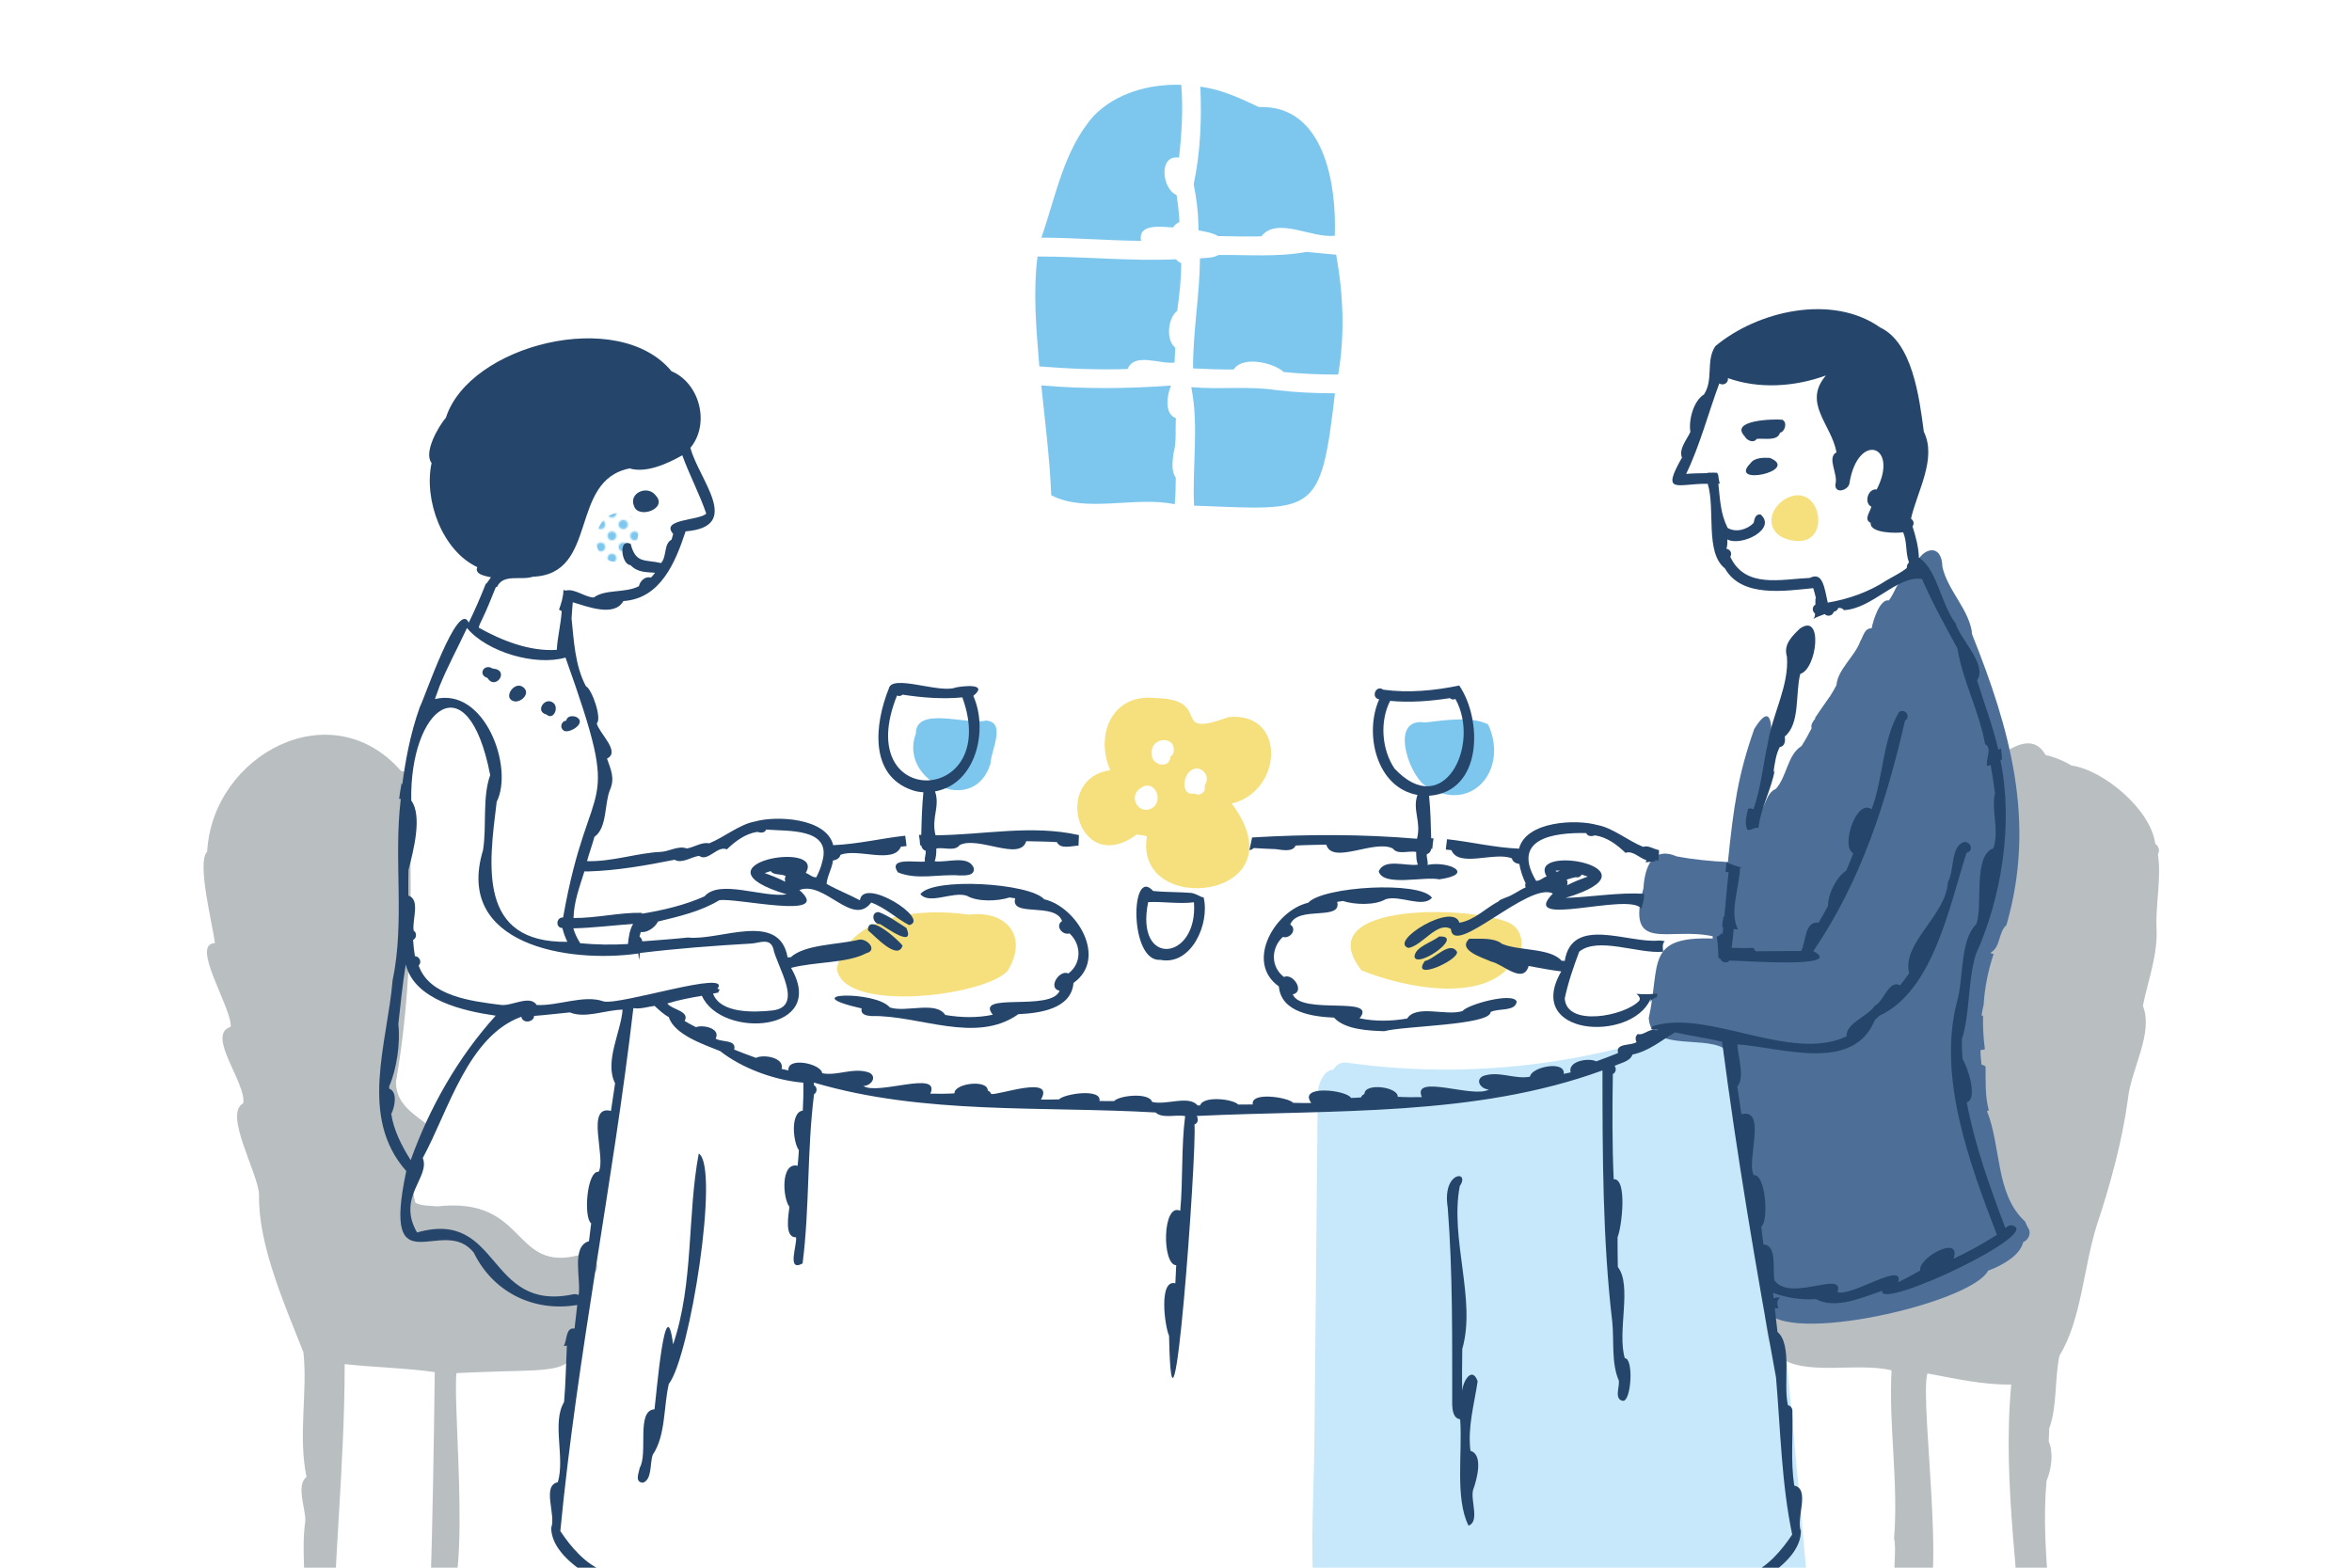 <?xml version="1.0" encoding="utf-8"?>
<!-- Generator: Adobe Illustrator 26.4.1, SVG Export Plug-In . SVG Version: 6.00 Build 0)  -->
<svg version="1.1" id="レイヤー_1" xmlns="http://www.w3.org/2000/svg" xmlns:xlink="http://www.w3.org/1999/xlink" x="0px"
	 y="0px" viewBox="0 0 600 400" style="enable-background:new 0 0 600 400;" xml:space="preserve">
<style type="text/css">
	.st0{fill:none;}
	.st1{fill:#7DC7EF;}
	.st2{fill:#F7BEAC;}
	.st3{clip-path:url(#SVGID_00000007395092098802507510000002549675305834277821_);}
	.st4{fill:#C7E8FA;}
	.st5{fill:#F5E07D;}
	.st6{fill:#B9BEC1;}
	.st7{fill:url(#SVGID_00000073688317865057190250000005057965504973639329_);}
	.st8{fill:#4C6E97;}
	.st9{fill:#26456A;}
</style>
<pattern  x="-295.28" y="-220.94" width="28.8" height="28.8" patternUnits="userSpaceOnUse" id="_x31_0_dpi_40_x25__3" viewBox="2.88 -31.68 28.8 28.8" style="overflow:visible;">
	<g>
		<rect x="2.88" y="-31.68" class="st0" width="28.8" height="28.8"/>
		<g>
			<path class="st1" d="M31.68,0c1.59,0,2.88-1.29,2.88-2.88c0-1.59-1.29-2.88-2.88-2.88c-1.59,0-2.88,1.29-2.88,2.88
				C28.8-1.29,30.09,0,31.68,0z"/>
			<path class="st1" d="M17.28,0c1.59,0,2.88-1.29,2.88-2.88c0-1.59-1.29-2.88-2.88-2.88c-1.59,0-2.88,1.29-2.88,2.88
				C14.4-1.29,15.69,0,17.28,0z"/>
			<path class="st1" d="M31.68-14.4c1.59,0,2.88-1.29,2.88-2.88s-1.29-2.88-2.88-2.88c-1.59,0-2.88,1.29-2.88,2.88
				S30.09-14.4,31.68-14.4z"/>
			<path class="st1" d="M17.28-14.4c1.59,0,2.88-1.29,2.88-2.88s-1.29-2.88-2.88-2.88c-1.59,0-2.88,1.29-2.88,2.88
				S15.69-14.4,17.28-14.4z"/>
			<path class="st1" d="M10.08-7.2c1.59,0,2.88-1.29,2.88-2.88c0-1.59-1.29-2.88-2.88-2.88c-1.59,0-2.88,1.29-2.88,2.88
				C7.2-8.49,8.49-7.2,10.08-7.2z"/>
			<path class="st1" d="M24.48-7.2c1.59,0,2.88-1.29,2.88-2.88c0-1.59-1.29-2.88-2.88-2.88c-1.59,0-2.88,1.29-2.88,2.88
				C21.6-8.49,22.89-7.2,24.48-7.2z"/>
			<path class="st1" d="M10.08-21.6c1.59,0,2.88-1.29,2.88-2.88c0-1.59-1.29-2.88-2.88-2.88c-1.59,0-2.88,1.29-2.88,2.88
				C7.2-22.89,8.49-21.6,10.08-21.6z"/>
			<path class="st1" d="M24.48-21.6c1.59,0,2.88-1.29,2.88-2.88c0-1.59-1.29-2.88-2.88-2.88c-1.59,0-2.88,1.29-2.88,2.88
				C21.6-22.89,22.89-21.6,24.48-21.6z"/>
		</g>
		<g>
			<path class="st1" d="M2.88,0c1.59,0,2.88-1.29,2.88-2.88c0-1.59-1.29-2.88-2.88-2.88C1.29-5.76,0-4.47,0-2.88
				C0-1.29,1.29,0,2.88,0z"/>
			<path class="st1" d="M2.88-14.4c1.59,0,2.88-1.29,2.88-2.88s-1.29-2.88-2.88-2.88C1.29-20.16,0-18.87,0-17.28
				S1.29-14.4,2.88-14.4z"/>
		</g>
		<g>
			<path class="st1" d="M31.68-28.8c1.59,0,2.88-1.29,2.88-2.88c0-1.59-1.29-2.88-2.88-2.88c-1.59,0-2.88,1.29-2.88,2.88
				C28.8-30.09,30.09-28.8,31.68-28.8z"/>
			<path class="st1" d="M17.28-28.8c1.59,0,2.88-1.29,2.88-2.88c0-1.59-1.29-2.88-2.88-2.88c-1.59,0-2.88,1.29-2.88,2.88
				C14.4-30.09,15.69-28.8,17.28-28.8z"/>
		</g>
		<g>
			<path class="st1" d="M2.88-28.8c1.59,0,2.88-1.29,2.88-2.88c0-1.59-1.29-2.88-2.88-2.88C1.29-34.56,0-33.27,0-31.68
				C0-30.09,1.29-28.8,2.88-28.8z"/>
		</g>
	</g>
</pattern>
<path class="st2" d="M380.48,247.13c0.05,0.01,0.11,0.03,0.16,0.04C380.59,247.16,380.53,247.14,380.48,247.13z"/>
<path class="st2" d="M359.96,210.99C359.96,210.99,359.96,210.99,359.96,210.99C359.96,210.99,359.96,210.99,359.96,210.99z"/>
<path class="st2" d="M359.9,210.85c0.01,0.01,0.01,0.03,0.02,0.04C359.91,210.88,359.9,210.86,359.9,210.85z"/>
<path class="st2" d="M359.88,210.81C359.89,210.84,359.89,210.82,359.88,210.81C359.89,210.82,359.89,210.84,359.88,210.81z"/>
<path class="st2" d="M359.37,210.76c0-0.01,0.02,0.02,0.03,0.02C359.4,210.78,359.38,210.77,359.37,210.76z"/>
<path class="st2" d="M359.35,210.73c0.01,0.01,0.02,0.02,0.02,0.03C359.36,210.75,359.36,210.74,359.35,210.73z"/>
<path class="st2" d="M359.28,210.67C359.32,210.71,359.3,210.69,359.28,210.67C359.2,210.58,359.31,210.7,359.28,210.67z"/>
<path class="st2" d="M359.19,210.58c0.01,0.01,0.03,0.03,0.05,0.04C359.23,210.61,359.21,210.6,359.19,210.58z"/>
<g>
	<defs>
		<rect id="SVGID_1_" width="600" height="400"/>
	</defs>
	<clipPath id="SVGID_00000057855637796966986390000013419483368979719070_">
		<use xlink:href="#SVGID_1_"  style="overflow:visible;"/>
	</clipPath>
	<g style="clip-path:url(#SVGID_00000057855637796966986390000013419483368979719070_);">
		<g>
			<path class="st4" d="M461.82,412.06c-4.69-50.71-9.38-101.41-14.07-152.12c-0.18-1.92-2.29-3.82-4.31-2.92
				c-31.22,13.89-65.96,18.91-99.82,14.12c-1.64-0.23-2.85,0.63-3.46,1.79c-0.94,0.09-1.86,0.56-2.51,1.54
				c-1.23,1.86-1.64,3.76-1.48,5.59c-0.01,0.12-0.02,0.24-0.02,0.36c-0.28,29.17-0.57,58.34-0.85,87.5
				c-0.13,13.29-1.08,26.87-0.04,40.13c0.82,10.5,4.57,21.12,14.49,26.22c10.58,5.44,23.33,3.23,34.46,0.71
				c5.87,1.25,12.13,0.34,17.83-1.59c9.39-3.19,17.26-9.09,25.84-13.86c8.73-4.86,19.53-9.28,29.16-4.36
				C459.2,416.27,462.06,414.58,461.82,412.06z"/>
			<path class="st1" d="M299.35,115.72c0.83-2.87,0.44-6.03,0.63-9.02c-3.07-1.11-2.26-5.98-1.25-8.34
				c-11.01,0.84-22.09,0.92-33.1-0.02c0.98,9.34,2.16,18.67,2.55,28.02c8.81,4.64,21.41,0.16,31.48,2.3
				c0.27-2.26,0.23-4.55,0.28-6.81C298.7,120.17,299.15,117.68,299.35,115.72z"/>
			<path class="st1" d="M300.38,66.55c-0.14-0.12-0.26-0.25-0.37-0.39c-11.79,0.52-23.56-0.73-35.34-0.71
				c-1.17,9.28-0.29,18.74,0.47,28.04c7.49,0.6,15.01,0.91,22.52,0.67c1.72-4.35,8.34-1.14,11.97-1.65
				c0.08-1.26,0.15-2.52,0.19-3.79c-2.46-1.91-1.93-7.6,0.49-9.39c0.55-4.04,1.04-8.12,1.02-12.2
				C300.99,67,300.67,66.8,300.38,66.55z"/>
			<path class="st1" d="M278.99,29.59c-7.61,8.61-9.64,20.5-13.34,31.05c8.49,0,16.95,0.75,25.44,0.81
				c-0.91-4.54,5.39-3.55,8.18-3.42c0.38-0.62,0.93-1.13,1.61-1.38c-0.12-2.31-0.36-4.62-0.75-6.91c-3.67-1.43-4.73-10.37,0.64-9.51
				c0.69-6.17,1.09-12.4,0.57-18.59C293.03,21.39,284.61,23.78,278.99,29.59z"/>
			<path class="st1" d="M325.68,99.55c-7.18-1.11-14.49-0.11-21.73-0.77c-0.01,0.06-0.02,0.12-0.02,0.18
				c1.93,9.77,0.19,20.1,0.68,30.06c30.76,1.13,32.28,2.92,35.94-28.67C335.59,100.36,330.61,100.12,325.68,99.55z"/>
			<path class="st1" d="M340.86,64.99c-2.52-0.23-5.04-0.48-7.57-0.72c-7.3,1.37-14.96,0.72-22.39,0.78
				c-1.44,0.81-3.18,0.72-4.78,0.87c-0.08,9.41-1.8,18.65-1.77,28.08c3.46,0.18,6.9,0.29,10.36,0.28c2.24-3.55,10.14-1.8,12.78,0.64
				c4.61,0.47,9.25,0.65,13.89,0.65C343.11,85.4,342.69,75.11,340.86,64.99z"/>
			<path class="st1" d="M305.7,56.88c0.02,0.63,0.03,1.27,0.04,1.89c1.69,0.35,3.47,0.58,5,1.46c3.68,0.1,7.37,0.15,11.05,0.07
				c3.96-5.13,12.98,0.61,18.72-0.17c0.46-12.93-2.57-33.42-19.37-32.82c-4.89-2.28-9.41-4.45-14.93-5.21
				c0.36,8.32,0.04,16.74-1.7,24.91C305.16,50.25,305.61,53.57,305.7,56.88z"/>
			<path class="st5" d="M247.15,233.38c-11.75-1.75-30.61-0.31-33.67,13.75c1.48,11.52,37.63,7.04,43.53,0.63
				C262.45,239.03,256.86,232.17,247.15,233.38z"/>
			<path class="st5" d="M385.32,235.63c-8.74-4.53-52.07-5.9-37.97,11.98c10.49,4.27,31.51,8.77,38.68-2.28
				C389.05,242.79,388.87,237.61,385.32,235.63z"/>
			<path class="st1" d="M251.56,183.85c-4.86,1.2-17.94-3.79-17.92,3.32c0,0,0,0,0,0c0,0,0,0,0,0
				c-4.52,12.03,14.87,21.37,19.04,7.65C252.75,191.55,256.83,184.31,251.56,183.85z"/>
			<path class="st1" d="M379.62,184.83c-4.19-2.16-11.36-1.03-16.04-0.49c-9.06-1.38-4.41,12.6-0.37,15.84
				C374.97,208.3,385.1,196.67,379.62,184.83z"/>
			<path class="st6" d="M550.14,236.87c-0.28-6.3,1.28-12.63,0.35-18.94c0.57-0.94,0.19-2.04-0.67-2.64
				c-1.16-8.78-13.25-18.85-21.41-19.97c-1.92-1.19-4.21-2.14-6.59-2.68c-5.06-9.13-16.91,5.29-21.62,9.4
				c-20.2,29.69-4.94,69.78-14.4,103.13c-6.62,10.86-24.12,4.71-31.38,15.93c-6.41-8.94-4.71,21.47-2.17,23.06
				c0.26,0.75,0.68,1.5,1.38,1.88c6.66,5.31,19.97,1.41,28.91,3.61c0,0,0,0,0,0h0c-0.75,14.34,1.79,28.56,0.64,42.93
				c1.2,4.25-2.88,22.65,5.07,18.05c10.11,6.22,1.2-52.49,3.43-60.19c7.1,1.29,14.16,2.95,21.39,2.83c0,0,0,0,0,0c0,0,0,0,0,0
				c-2.42,25.97,2.59,52.12,3.29,78.17c0,0,0,0,0,0c-1.54,1.44-0.15,4.33,0.99,5.58c2.11,3.85,7.55,0.7,6.22-2.85
				c1.24-18.65-3.22-37.55-1.49-56.35c1.23-2.79,1.84-7.17,0.56-10.02c0.03-1.11,0.07-2.22,0.12-3.32
				c2.07-5.67,1.33-12.55,2.62-18.6h0c0,0,0,0,0,0c0,0,0,0,0,0v0c5.64-9.18,6.12-22.63,9.58-33.45c3.35-10.03,6.45-21.39,7.87-31.95
				c0,0,0,0,0,0c0,0,0,0,0,0c0.76-7.64,6.59-16.76,3.83-23.84c0,0,0,0,0,0c0,0,0,0,0,0C547.96,250.12,550.49,243.63,550.14,236.87z"
				/>
			<path class="st5" d="M313.35,182.98c-15.5,5.71-3.45-4.6-18.63-4.87c-11.13-1.23-15.38,9.41-11.5,18.42
				c-15.08,2.12-8.05,27.36,6.75,16.4c0.87,0.15,1.78,0.16,2.61,0.47c-3.52,21.03,39.84,16.08,21.64-8.36
				C327.28,201.9,328.23,181.44,313.35,182.98z M293.88,206.2c-3.52,1.94-6.22-3.14-2.83-5.16
				C294.51,198.62,297.03,204.27,293.88,206.2z M299.4,191.78c-0.07,0.54-0.39,1.01-0.83,1.26c-0.16,3.46-5.21,2.19-4.73-0.96
				C293.46,188.13,299.95,187.5,299.4,191.78z M307.48,200.16c-0.06,0.13-0.14,0.25-0.21,0.36c0.56,1.47-1.2,2.81-2.48,1.95
				c-3.51,0.78-3.14-4.4-1.05-5.82C306.05,194.85,308.95,197.74,307.48,200.16z"/>
			<path class="st5" d="M456.93,137.84c11.12,2.43,7.64-16.41-1.99-10.22C450.29,130.98,450.98,136.77,456.93,137.84z"/>
			<path class="st6" d="M151.12,319.98c-0.83-0.8-2.26-0.6-2.86,0.12c-17.89,5.06-13.35-14.89-36.72-12.29
				c-1.86-0.21-3.86-0.06-5.57-0.92c0,0,0,0,0,0c-1.58-5.68-0.23-12.2,3.53-16.78c0.89-1.23,0.59-2.12-0.29-3
				c-3.24-2.62-8.37-5.35-8.19-11.16c4.15-23.6,4.24-49.51,3.17-73.82c0.43-0.62,0.54-1.46,0.08-2.14c1.06-1.44-0.4-3.23-1.95-3.26
				c0,0,0,0,0,0c0,0,0,0,0,0c-17.88-20.46-48.11-4.07-49.47,20.55c-2.75,2.78,1.47,18.82,1.97,23.37c-6.4,0.1,4.46,16.7,4.03,21.36
				c-6.42,1.93,4.04,14.32,3.2,19.49c-5.11,2.75,3.91,17.87,4.04,23.45c-0.27,12.62,6.59,28.09,11.31,40.09c0,0,0,0,0,0c0,0,0,0,0,0
				h0c1.11,10.16-1.4,21.12,0.79,31.83c0,0,0,0,0,0c0,0,0,0,0,0c-2.78,2.07-0.11,8.35-0.31,11.27c-1.1,7.59,0.39,15.4-0.43,23.15
				c-1.67,7.05-0.79,16.31-0.36,23.55c0.13,0.16,0.28,0.3,0.44,0.41c0,0,0,0,0,0c0.01,0.01,0.02,0.01,0.02,0.01
				c0.01,0.38,0,0.77,0.01,1.15c0.93,1.51,3.01,1.34,4.54,1.12c5.51-0.72,2.55-7.48,2.71-11.16c0.1-26.09,3.13-52.16,3.12-78.31
				c7.64,0.85,15.37,0.95,22.97,2.04c-0.21,18.37-0.52,36.73-1.07,55.08c0,1.83,0.46,3.44,2.41,4.19c8.76,2.59,3.1-51.07,4.22-59.02
				c34.77-1.77,28.93,3.27,34.17-25.21C153.39,324.78,152.21,321.44,151.12,319.98z"/>
			
				<pattern  id="SVGID_00000124847574562370442790000001594080383051097475_" xlink:href="#_x31_0_dpi_40_x25__3" patternTransform="matrix(0.395 0 0 0.395 -4352.165 -4658.697)">
			</pattern>
			<path style="fill:url(#SVGID_00000124847574562370442790000001594080383051097475_);" d="M160.26,131.26
				c-7.69-2.84-11.7,9.71-4.23,12.01C161.81,143.81,165.64,134.14,160.26,131.26z"/>
			<path class="st8" d="M517.32,313.23c-0.26-0.53-0.51-1.07-0.76-1.6c-7.55-6.95-6.03-19.1-9.68-28.12
				c0.16-0.05,0.32-0.12,0.46-0.2c-0.97-3.69-0.79-7.46-0.82-11.22c-0.32-0.22-0.67-0.38-1.04-0.46c-0.13-1.24-0.28-2.47-0.24-3.72
				c0.4,0,0.77-0.06,1.11-0.18c-0.38-2.84-0.54-5.7-0.47-8.56c-0.12-0.02-0.25-0.03-0.38-0.04c0.09-0.81,0.28-1.61,0.43-2.41
				c0.02-0.02,0.05-0.05,0.08-0.07c0.26-4.51,1.13-8.97,2.57-13.25c-0.21-0.06-0.44-0.1-0.69-0.11c0.02-0.11,0.04-0.22,0.05-0.32
				c2.39-1.31,1.87-5.2,3.9-6.92c7.67-26.43,0.85-50.17-8.74-74.16c-0.52-6.16-6.26-11.15-7.59-17.28
				c-0.13-6.16-5.23-4.96-6.96-0.25c-1.14,0.31-1.79,1.35-2.29,2.51h0c0,0,0,0,0,0c0,0,0,0,0,0c0,0,0,0,0,0
				c-2.25,1.25-2.85,4.35-4.4,6.33c-2.34-0.47-4.09,5.31-4.39,7.11c-1.85-0.06-2.14,2.08-2.91,3.32c-1.29,3.72-5.79,7.21-6.07,11.19
				c-0.53,1.04-1.15,2.03-1.76,3.03c-0.01,0-0.02,0-0.04,0c-1.23,1.76-2.46,3.52-3.65,5.3c0.01,0.08,0.01,0.16,0.02,0.24
				c-0.59,0.68-1.17,1.52-0.92,2.44c-0.79,1.55-1.63,3.07-2.57,4.53c-3.61,2.23-3.69,7.75-6.55,10.94c-2.3,0.93-2.63,4.06-3.95,5.94
				c1.01-3.26,6.62-34.41-1.55-21.26c-4.21,11.95-5.25,19.74-6.73,33.97c-4.39-0.21-8.79-0.63-13.11-1.45
				c-6.24-2.69-8.12,2.98-8.43,8.12c-4.6,16.91,6.35,9.78,17.66,12.27c0.01,0.2,0.01,0.39,0,0.58c-17.27-0.57-13.29,6.53-16.31,20.3
				c0.48,8.44,13.27,4.52,19,7.62c3.29,22.42,9.57,44.2,10.9,66.82c4.58,9.25,52.37-1.67,56.67-9.99c3.23-1.2,8.1-3.7,8.95-7.29
				C517.54,316.34,518.31,314.55,517.32,313.23z"/>
		</g>
		<g>
			<path class="st9" d="M124.37,172.98c2,3.34,5.87-2.06,1.3-2.4C123.43,169.17,121.81,172.25,124.37,172.98z"/>
			<path class="st9" d="M131.43,178.99c1.89,0.04,3.97-2.3,1.93-3.73C131,173.69,128.01,178.51,131.43,178.99z"/>
			<path class="st9" d="M139.4,182.31c1.83,1.59,3.26-1.83,1.74-2.98C139,177.66,136.38,181.55,139.4,182.31z"/>
			<path class="st9" d="M144.01,186.52c1.59,0.54,5.71-2.19,3.02-3.57c-0.95-0.4-2.39-0.31-2.58,0.92
				C143.04,184.02,142.7,185.9,144.01,186.52z"/>
			<path class="st9" d="M161.78,129.22c1.15,3.2,8.58,0.6,5.54-2.75C165.25,123.61,160.21,125.77,161.78,129.22z"/>
			<path class="st9" d="M224.52,235.79c1.74,1.04,8.91,6.23,6.73,1.01c-2.28-1.45-4.59-3.15-7.09-4.08
				C221.95,232.7,222.69,235.89,224.52,235.79z"/>
			<path class="st9" d="M221.42,237.38c1.78,1.42,7.55,7.87,8.83,3.91C229.25,239.9,221.33,232.7,221.42,237.38z"/>
			<path class="st9" d="M222.31,259.25c12.12-0.29,26.6,7.26,37.47-0.48c5.36-0.25,13.5-1.28,14.07-7.97
				c8.8-6.22,0.9-19.43-7.48-21.35c-3.71-4.16-28.42-5.66-31.58-1.3c2.33,2.75,8.17-0.76,11.82,0.39c2.74,1.62,7.93,1.43,10.91,0.45
				c0.48,0.06,0.97,0.14,1.45,0.22c-1.29,4.98,10.08,0.85,11.97,5.78c-1.86,1.25,0.06,3.73,1.89,3.17
				c3.06,2.82,3.15,7.65-0.28,10.22c-2.31-1.08-5.41,3.78-2.24,4.42c-2.16,5.42-21.85,0.19-17.04,6.11
				c-3.99,0.85-8.12,0.75-12.14,0.06c-2.36-3.65-10-0.56-14.12-1.91c-3.62-4.39-24.81-3.75-7.19,0.25
				C219.44,258.92,221.14,259.17,222.31,259.25z"/>
			<path class="st9" d="M232.59,201.57c0.96,0.36,1.96,0.52,2.97,0.58c-0.36,3.6-0.46,7.24-0.54,10.87c-0.2,0-0.4-0.01-0.6,0
				c0.17,0.88,0.24,1.78,0.31,2.67c0.09,0,0.17,0,0.26-0.01c0.13,0.64,0.45,1.17,1.15,1.4c0.13,0.93-0.4,1.84-0.18,2.73
				c-2.1,0.37-9.54-1.24-6.93,2.76c4.88,2.06,10.54,0.4,15.74,0.8c1.71,0.03,3.92,0.05,3.64-1.87c-1.3-3.48-6.99-1.29-9.98-1.75
				c0.33-0.78,0.44-1.95,0.43-3.24c1.92-0.42,4.68,0.83,5.96-0.89c4.72-2.41,15.4,4.26,16.97-0.99c2.61,0.08,5.22,0.07,7.83,0.24
				c0.86,1.91,3.86,0.94,5.51,0.89c0.05-0.89,0.09-1.78,0.11-2.68c-12.14-2.75-24.4-0.03-36.58,0.04
				c-1.16-4.44,1.22-7.27-0.13-11.19c10.55-1.88,13.63-15.78,9.76-24.37c3.97-3.24-2.41-2.55-4.43-2.16
				c-4.09,1.67-16.35-3.53-17.12,0.29C223.07,184.79,221.75,197.79,232.59,201.57z M228.83,177.46c0.55,0.26,1.06,0.11,1.42-0.22
				c5.04,0.78,10.17,1.18,15.25,0.7C255.53,205.66,217.02,206.86,228.83,177.46z"/>
			<path class="st9" d="M325.47,216.66c1.48,0.19,4.33,0.83,5.04-0.91c2.61-0.17,5.22-0.16,7.83-0.24
				c1.54,5.23,12.28-1.42,16.97,0.99c1.29,1.72,4.04,0.47,5.96,0.88c-0.01,1.29,0.1,2.46,0.43,3.24c-2.99,0.46-8.67-1.73-9.98,1.75
				c1.25,3.95,11.6,1.15,15.45,2c9.4-1.34,2.37-4.77-3.01-3.69c0.22-0.88-0.3-1.8-0.18-2.73c0.7-0.23,1.02-0.75,1.15-1.39
				c0.09,0,0.17,0,0.26,0.01c0.08-0.89,0.14-1.79,0.31-2.67c-0.2-0.01-0.4,0.01-0.6,0c-0.09-3.63-0.18-7.26-0.54-10.86
				c13.75-0.98,13.62-19.44,7.69-28.13c-6.24,1.3-12.97,1.95-19.38,1.06c-1.84-1.36-3.28,2.03-1.04,2.48
				c-3.87,8.59-0.78,22.49,9.76,24.38c-1.34,3.93,1.04,6.74-0.12,11.18c-14.08-1.2-27.97-1.17-42.06-0.33
				c-0.2,1.08-0.47,2.16-0.69,3.23c0.41-0.05,0.8-0.2,1.08-0.53C321.69,216.5,323.58,216.59,325.47,216.66z M355.75,196.11
				c-3.29-4.87-3.8-12.06-1.13-17.28c5.08,0.48,10.21,0.08,15.24-0.7c0.36,0.33,0.87,0.48,1.42,0.22
				C377.79,190.01,368.29,209.48,355.75,196.11z"/>
			<path class="st9" d="M386.91,255.54c-0.98-2.45-12.53,0.75-13.82,2.43c-4.12,1.35-11.76-1.75-14.12,1.91
				c-4.01,0.69-8.14,0.79-12.14-0.06c4.82-5.91-14.9-0.69-17.04-6.11c3.17-0.64,0.08-5.5-2.24-4.43c-3.43-2.56-3.35-7.4-0.29-10.22
				c1.84,0.55,3.76-1.92,1.89-3.17c1.9-4.95,13.24-0.79,11.97-5.78c0.48-0.08,0.96-0.15,1.45-0.22c2.98,0.97,8.17,1.16,10.91-0.45
				c3.66-1.16,9.47,2.36,11.82-0.39c-3.1-4.36-27.86-2.87-31.58,1.29c-8.38,1.92-16.27,15.13-7.48,21.35
				c0.57,6.68,8.71,7.72,14.07,7.96c2.78,3.08,8.92,3.34,12.85,3.46c4.8-1.36,26.98-1.5,27.1-4.89
				C382.21,257.18,386.61,258.19,386.91,255.54z"/>
			<path class="st9" d="M367.09,238.96c-1.86,1.54-6.15,2.6-6.25,5.19C361.56,247.23,373.81,238.56,367.09,238.96z"/>
			<path class="st9" d="M363.47,245.21c-3.75,5.38,8.76-0.26,8.21-2.34C369.89,239.87,365.92,244.76,363.47,245.21z"/>
			<path class="st9" d="M295.96,244.9c7.97,1.62,12.74-9.29,11.08-15.93c-0.55-0.05-1.02-0.35-1.51-0.59
				c-0.48-0.23-0.99-0.39-1.5-0.54c-3.23-0.28-6.59-0.16-9.88-0.51C288.36,220.83,288.04,245.5,295.96,244.9z M292.9,230.18
				c3.81-0.19,7.81,0.52,11.68,0.04C305.68,245.17,289.44,247.02,292.9,230.18z"/>
			<path class="st9" d="M178.26,294.32c-2.97,15.58-1.23,33.04-6.55,48.71c-1.96-15.17-4.29,13.12-4.74,16.56
				c-4.75,0.25-1.58,11.2-3.78,14.93c-0.21,1.3-1.36,3.66,0.82,3.8c2.42-0.82,1.72-5.03,2.52-7.15c3.3-4.86,2.74-12.25,4.08-18.05
				C175.97,346.37,183.69,297.76,178.26,294.32z"/>
			<path class="st9" d="M376.95,352.42c-1.56-4.29-4.21,0.76-3.93,3.18c-0.08-3.68-0.05-7.64,0.01-11.42
				c3.61-12.47-3.21-28.04-0.64-41.55c2.81-4.09-4.58-3.89-3.07,5.5c1.31,16.78,1.12,33.47,1.14,50.29
				c0.06,1.43,0.28,3.47,2.03,3.71c0.63,8.49-1.37,20.15,2.14,27.15c2.91-1.07,0.46-6.45,1.15-9.09c0.91-2.49,2.76-9.01-0.67-10.02
				C374.37,364.03,376.09,358.33,376.95,352.42z"/>
			<path class="st9" d="M512.96,312.61c-0.51,0.07-0.98,0.39-1.4,0.7c-3.96-10.49-7.76-21.03-9.85-32.06
				c2.92-0.77,0.25-9.09-1.01-10.88c-0.21-1.75-0.24-3.38-0.23-5.2c2.1-6.51,1.47-14.67,3.54-21.61
				c6.53-14.33,9.69-33.44,6.29-49.62c0.14-0.05,0.28-0.1,0.41-0.15c0-0.94-0.2-1.86-0.22-2.79c-0.24,0.09-0.49,0.17-0.73,0.27
				c-1.33-5.9-3.6-11.87-5.42-17.67c2.74-3.94-4.14-10.23-5.45-14.52c-3.68-4.82-4.64-13.33-9.01-16.54
				c-0.01-0.09-0.01-0.18-0.02-0.26c-0.05,0.02-0.29,0.1-0.34,0.12c-0.06-2.68-0.78-5.45-1.64-8.1c0.55-0.74,0.24-1.53-0.38-1.96
				c1.57-6.99,6.66-15.28,3.27-22.2c-1.13-8.62-2.89-22.74-11.15-26.59c-12.24-8.66-31.29-4.23-42.04,4.78
				c-2.49,3.73-0.38,8.48-2.89,12.32c-2.68,1.62-3.97,6.56-3.47,9.55c-0.87,1.93-3.05,4.41-2.14,6.55
				c-5.49,9.62-1.08,6.59,6.56,6.69c2.01,6.43-0.74,17.58,4.39,21.58c4.27,7.55,15.24,5.75,22.53,5.05c0.28,0.87,0.5,1.75,0.7,2.63
				c-0.04,0.01-0.11,0.02-0.14,0.04c0,0.51,0,1.02-0.01,1.54c-0.9,0.48-0.85,1.7-0.1,2.26c0.02,0.54-0.08,0.98-0.43,1.38
				c0.91-0.55,1.92-0.82,2.9-1.24c0.7,0.76,2.06,0.44,2.31-0.58c0.66-0.14,1.01-0.53,1.16-0.97c0.55-0.1,1.12,0.11,1.45,0.55
				c7.29-0.39,13.64-8.92,19.88-7.96c0.01-0.01,0.02-0.02,0.02-0.03c2.61,6.08,5.91,11.96,9.05,17.78
				c1.31,8.19,5.56,16.06,7.05,24.37c1.94,1.19,0.09,3.73,0.52,5.59c0.3-0.03,0.6-0.13,0.89-0.27c0.44,2.42,0.83,4.86,1.12,7.31
				c-1.02,3.76,1.13,9.37-0.4,13.97c-5.3,1.87-2.61,14.52-4.36,19.34c-4.19,4.15-3.21,13.53-4.85,19.51
				c-5.17,19.23,3.04,41.38,10.1,59.78c-3.55,2.26-7.25,4.33-11.08,6.09c2.17-6.32-9.1-0.29-8.49,3.03
				c-1.84,1.05-3.71,2.04-5.61,2.98c1.65-5.57-11.97,3.82-15.49,2.51c1.95-5.78-11.98,2.66-16.07-2.98
				c-0.59-2.63,0.81-8.97-2.82-9.16c-0.2-1.57-0.38-3-0.56-4.55c1.98-1.47,1.11-13.54-1.91-13.14c-1.99-3.49,3.48-17.21-3.15-15.55
				c-0.35-2.35-0.71-4.7-1.05-7.05c2.03-2.34,0.13-7.76,0.01-10.78c11.68,0.84,29.51,7.32,35.09-6.23c0.41-0.37,0.81-0.74,1.21-1.1
				c13.63-6.38,17.72-27.62,22.16-41.55c1.82-0.44,1.27-2.7-0.48-2.77c-3.64,0.89-2.55,7.3-4.26,10.23
				c-0.46,8.58-11.78,15.48-9.9,23.29c-0.72,1.06-1.52,2.06-2.3,3.07c-2.86-1.56-4.13,4.11-6.48,5.24
				c-1.78,2.71-7.47,4.48-7.15,7.76c-14.16,6.82-35.49-7.1-49.44-2.57h0c0,0,0,0-0.01,0c-0.25,0.21-0.28,0.57-0.51,0.8
				c0.68-0.17,1.36-0.06,2.04,0c-0.22,0.12-0.44,0.23-0.66,0.34c-1.63-0.88-3.05,1.32-4.73,0.86c-0.52,0.51-0.72,1.19-0.29,2.06
				c-1.47,0.99-5.4,0.17-4.72,2.79c-1.83,0.77-3.71,1.43-5.57,2.12c-1.89-0.98-7.32-0.1-6.53,2.82c-0.58,0.13-1.17,0.26-1.75,0.37
				c0.4-3.53-8.33-1.76-8.61,0.72c-3.9,0.76-7.94-1.59-11.98-0.17c-2.2,1.11-0.41,3.45,1.5,3.41c-3.64,2.48-19.77-4.19-17.11,1.97
				c-2.05,0.05-4.1,0.04-6.15-0.08c0.13-2.56-8.5-3.64-8.49-0.72c-0.36,0.14-0.76,0.48-0.87,0.88c-0.85,0.06-1.71,0.12-2.56,0.13
				c-1.09-2.04-13.64-3.44-10.14,1.29c-1.53,0.02-3.08,0.01-4.61-0.04c-1.2-1.4-10.95-2.93-10.31,0.42
				c-1.24,0.03-2.48,0.02-3.72,0.02c-1.27-1.43-8.92-2.3-9.71,0.21c-0.21,0.01-0.42,0.01-0.63,0.02c-2.31-2.7-7.97,0.01-11.62-0.9
				c-0.78-2.51-8.44-1.65-9.71-0.21c-1.24,0-2.48,0.01-3.72-0.02c0.63-3.34-9.09-1.83-10.31-0.42c-1.54,0.05-3.08,0.07-4.62,0.04
				c3.7-6.38-10.99-1-12.7-1.42c-0.12-0.4-0.51-0.74-0.87-0.88c0.02-2.91-8.61-1.84-8.49,0.72c-2.05,0.12-4.1,0.14-6.15,0.08
				c2.71-6.14-13.47,0.53-17.11-1.97c1.9,0.04,3.7-2.3,1.49-3.41c-4.03-1.42-8.08,0.93-11.97,0.17c-0.28-2.48-9.01-4.26-8.61-0.72
				c-0.59-0.12-1.17-0.24-1.75-0.38c0.78-2.92-4.63-3.79-6.53-2.82c-1.86-0.69-3.74-1.35-5.57-2.12c0.67-2.62-3.26-1.81-4.72-2.79
				c1.34-2.64-3.25-3.62-5.01-2.92c-0.99-0.49-1.95-1.02-2.91-1.58c1.41-2.54-3.24-2.87-4.41-4.47c2.9-0.9,5.82-1.45,8.82-1.96
				c4.93,11.1,32.33,9.37,22.74-7.12c6.04-1.6,14.34-1.15,19.21-3.75c2.99-0.76,0.15-3.88-1.92-3.44
				c-5.27,1.3-13.75,1.14-17.39,4.49c-0.29-0.05-0.55-0.03-0.77,0.05c-2.09-12.01-17.31-4.19-25.41-5.1v0
				c-3.85,0.4-7.78,0.68-11.67,0.98c-0.04-0.49-0.33-0.94-0.71-1.21c0.09-0.4,0.2-0.8,0.32-1.19c1.45,0.31,3.68-1.09,4.38-2.65
				c5.34-1.31,10.89-2.56,15.63-5.43c3.88-0.81,29.37,5.26,20.46-2.61c6.42-2.5,13.52,9.56,18.32,3.19
				c3.56,1.27,6.42,4.07,9.69,5.76c5.6-1.41-11.71-12.48-12.58-6.34c-2.87-1.54-5.58-2.54-8.49-4.18c0.14-2.02,1.39-3.87,1.62-5.96
				c0.92-0.17,1.69-0.55,1.91-1.44c4.33-1.81,13.55,2.48,15.43-2.1c0.47-0.05,0.95-0.11,1.43-0.15c-0.1-0.88-0.2-1.77-0.34-2.65
				c-6.22,0.7-12.07,2.15-18.36,2.42c-1.76-7.06-14.68-7.57-19.99-6.03c-3.83,0.66-7.83,4.02-11.67,5.57
				c-1.84-0.43-3.85,1.03-5.72,1.3c-2.04-0.81-4.42,0.74-6.56,0.87c-6.02,0.25-12.51,2.57-18.87,2.36c0.58-2.08,1.32-4.12,1.9-6.2
				c3.3-2.34,2.48-8.31,3.95-11.97c1.31-2.94,0.24-5.18-0.75-7.99c3.55-1.74-2-6.43-2.62-8.99c1.39-1.14-1.2-8.76-2.76-9.48
				c-2.85-5.37-3.08-11.91-3.66-17.27c0.08-1.39,0.19-2.77,0.31-4.15c3.63,1.07,10.63,3.86,12.9-0.31
				c9.56-0.6,13.33-10.05,15.88-17.78c14.74-1.2,3.33-13.21,1.23-21.32c5.05-6.07,2.42-16.49-4.84-19.55
				c-13.53-16.43-51.59-6.69-57.53,11.85c-1.91,2.23-5.78,8.89-3.66,11.57c-2.03,9.45,2.71,22.37,11.66,26.58
				c-0.81,1.88,2.18,2.28,3.48,2.6c-0.38,0.53-0.75,1.05-1.13,1.58c-0.03,0-0.14,0.01-0.16,0.02c-0.07,0.16-0.12,0.33-0.2,0.49h0
				c-1.27,3.2-2.64,6.35-4.15,9.44c-0.01,0-0.02,0.01-0.03,0.02c-2.72-6.09-11.28,19.33-12.47,21.55
				c-2.58,7.15-3.75,14.34-4.49,19.82c-0.07-0.16-0.13-0.31-0.21-0.46c0.01,0.21-0.01,0.42-0.05,0.63c0-0.01,0-0.02,0.01-0.02
				c-0.24,1.13-0.38,2.28-0.53,3.43c0.14,0.04,0.27,0.05,0.41,0.04c-1.87,15.51,1.09,31.16-2.09,46.32
				c-1.34,16.13-8.69,34.87,3.49,48.63c-6.46,30.42,9.43,10.82,17.24,20.85c4.99,10.16,15.33,15.18,26.38,13.32
				c-0.22,2.01-0.45,4.01-0.69,6.02c-2.34-0.37-1.85,3.04-2.77,4.45c0.27-0.03,0.54-0.04,0.81-0.1c-0.23,4.79-0.3,9.6-0.71,14.38
				c-3.17,5.31,0.28,14.07-1.59,20.47c-4.17,0.87-0.4,8.4-1.7,11.63c0.04,8.92,15.65,16.17,24,18.18c-0.02,0.41-0.01,0.81-0.01,1.21
				c0.94-0.04,1.88-0.06,2.82-0.05c0.18-0.28,0.23-0.61,0.2-0.95c0.75,0.32,1.55,0.52,2.37,0.69c-0.01,0.12-0.03,0.24-0.04,0.36
				c0.88,0.06,1.74,0.15,2.61,0.27c0.01-0.03,0.01-0.07,0.01-0.1c15.59-2.15,15.11,5.9,25.49,12.78c8.9,4.21,22.73,7.86,30.69,1.28
				c0.69-0.18,1.36-0.42,2.02-0.67c4.41,0.02,9.07-4.32,14.16-3.79c0.06,1.64,2.07,1.77,3.19,1.05c3.67,0.31,5.8,3.68,8.37,5.88
				c11.9,11.7,28.42,7.46,38.08-4.62c1.11-0.48,2.14-0.87,3.28-1.17c0.57,1.32,2.33,1.43,3.36,0.66c1.55,0.31,2.83,0.78,4.25,1.39
				c19.97,20.23,27.15,11.48,46.44-1.27c1.12,0.73,3.12,0.59,3.19-1.04c5.09-0.53,9.75,3.81,14.16,3.79
				c0.66,0.25,1.33,0.49,2.01,0.67c7.97,6.58,21.78,2.93,30.69-1.29c10.34-6.84,9.98-14.95,25.49-12.77
				c0.01,0.09,0.02,0.18,0.03,0.27c0.88-0.02,1.76-0.06,2.63-0.12c-0.03-0.23-0.05-0.45-0.07-0.68c0.81-0.17,1.62-0.37,2.37-0.69
				c-0.04,0.4,0.04,0.8,0.32,1.1c0.92-0.17,1.93-0.2,2.71-0.77c0-0.18-0.01-0.37-0.02-0.55c8.33-2,23.99-9.27,24-18.19
				c-1.31-3.23,2.46-10.76-1.7-11.63c-0.96-6.37-0.27-12.82-0.47-19.23h0c-0.05-0.58-0.5-1.18-1.12-1.24
				c-1.31-5.52,1.19-15.42-2.68-18.74c-0.24-2.01-0.46-4.01-0.69-6.02c0.32,0.03,0.63-0.02,0.96-0.07
				c-0.44-0.86-0.49-2.06,0.41-2.65c-0.55-0.07-1.14-0.09-1.65,0.17c-0.05-0.46-0.1-0.92-0.16-1.39c3.5,1.28,7.14,1.83,10.96,1.6
				c4.96,2.68,11.85-0.43,16.88-2.14C478.96,334.67,522.73,314.05,512.96,312.61z M486.43,144.92c-1.53,1.26-3.38,2.1-5.1,3.12
				c-4.56,3.01-9.76,4.82-15.06,5.72c-0.9-4.04-1.31-7.93-4.59-6.3c-7.35,0.31-16.48,2.77-20.28-5.4c0.58-0.99-0.1-1.9-1-2.06
				c0.21-0.43,0.28-1.31,0.25-2.36c3.57,1.88,12.71-2.65,8.49-6.36c-1.35-0.21-1.57,1.16-1.79,2.16c-1.64,1.69-4.5,2.52-6.63,1.26
				c-1.86-3.7-1.92-7.27-2.37-11.3c0.13,0.04,0.24,0.02,0.36,0.03c-0.19-0.76-0.32-1.52-0.41-2.3c0,0,0,0,0,0
				c-0.03-0.06-0.05-0.11-0.08-0.17c-0.05-0.1-0.11-0.2-0.17-0.29c-0.01-0.01-0.02-0.02-0.02-0.03c-0.02,0-0.04-0.01-0.06-0.01
				c-0.54-0.05-1.08-0.04-1.62-0.02c-0.23,0.01-0.46-0.01-0.69,0c0,0.04-0.02,0.07-0.02,0.11c-1.83,0.03-3.67,0.05-5.5,0.19
				c3.57-7.41,5.6-15.4,8.45-23.06c1.11,0.67,2.44-0.23,2.19-1.38c7.98,2.86,17.12,2.21,25.02-0.67
				c-6.05,7.05,1.43,12.49,2.69,19.61c-2.59,1.4,0.55,5.61-0.29,8.22c-0.11,2.58,3.47,1.41,3.61-0.42
				c2.17-13.13,12.75-9.66,6.94,1.68c-2.19-0.36-3.36,3.43-1.37,4.39c-0.27,1.31-2.04,3.27-0.17,4.13c-0.28,2.67,6.54,2.68,8.28,2.4
				c1.08,2.54,0.55,5.14,1.49,7.69C486.61,143.84,486.4,144.39,486.43,144.92z M149.95,222.35c7.45-0.21,14.86-1.53,22.13-2.98
				c1.88,1.09,4.26-0.73,6.25-1c2.28,1.65,4.7-2.73,7.09-1.65c2.14-2.06,4.67-3.99,7.76-4.46c0.85,0.26,1.87,0.35,2.27-0.59
				c5.49,0.46,16.76-0.48,14.33,8.12h0c-0.31,1.39-0.87,2.76-1.54,4.05c-0.93,0.12-1.78-0.81-2.7-1.11
				c5.23-8.58-30.16-2.14-4.83,5.48c-6.13,0.89-17.13-3.96-20.98,0.49c-4.75,2.16-10.69,3.59-15.89,4.42
				c-0.06-0.07-0.12-0.14-0.19-0.21c-5.49-0.13-11.6,1.38-17.34,1.32c0.1-4.19,1.54-7.92,2.77-11.89
				C149.37,222.34,149.66,222.35,149.95,222.35z M200.33,224.99c-1.69-0.89-3.47-1.57-5.26-2.22c0.51-0.18,1.02-0.35,1.54-0.51
				c0.73,1.15,2.65,0.6,3.82,1.28C200.21,223.94,200.15,224.41,200.33,224.99z M161.51,235.74c-0.91,1.53-1.13,3.37-1.32,5.13
				c-4.06,0.25-8.12,0.17-12.16-0.2c-0.77-1.18-1.38-2.45-1.77-3.8C151.31,236.75,156.54,236.09,161.51,235.74z M122.97,158.07
				c1.31-2.71,2.4-5.52,3.54-8.31c0.05,0.01,0.22,0.03,0.26,0.04c1.59-3.53,6.06-1.62,9.19-2.65c16.89-0.67,9.04-24.55,24.66-27.63
				c4.2,1.27,9.68-1.22,13.43-3.35c1.84,5.05,4.38,9.8,6.12,14.89c-1.95,1.82-11.8,1.34-8.44,5.18c-0.14,0.48-0.28,0.97-0.41,1.45
				c-2.05,1.09-1.15,4.24-2.68,5.97c-4.24-0.96-6.44,0.2-7.76-4.89c-3.24-1.56-2.32,5.36-0.06,5.41c1.88,1.95,4,1.76,6.29,1.96
				c-0.32,0.43-0.67,0.85-1.05,1.25c-1.42-0.47-2.8,0.83-3.06,2.17c-3.5,1.83-8.62,0.7-11.53,2.9c-2.36-0.11-4.97-2.38-7.12-1.77
				c-0.17-0.05-0.45-0.11-0.62-0.16c-0.01,1.75-0.55,3.39-1.12,5.03c0.19,0.1,0.49,0.25,0.68,0.36c-0.19,3.32-1.07,6.55-1.25,9.89
				c-6.89,0.46-13.97-2.34-19.88-5.64C122.19,159.45,122.73,158.64,122.97,158.07z M112.12,175.11c2.06-5.08,4.69-9.9,7.01-14.87
				c5.09,6.15,17.48,9.76,25.13,7.54c15.09,42.33,6.21,27.54-0.61,66.32c-1.78-0.11-2.01,2.66-0.19,2.68
				c0.31,1.22,0.72,2.4,1.28,3.53c-22.94,0.3-20.04-19.4-18.03-35.74c4.41-8.73-3.03-29.33-15.76-26.2
				C111.35,177.29,111.75,176.21,112.12,175.11z M104.2,221.98c1.21-4.66,3.63-13.79,0.71-17.72c-0.43-23.5,14.43-35.9,20.14-6.49
				c-2.04,5.62-0.85,12.98-1.83,19.16c-7.36,24.21,21.84,28.91,39.62,26.36c0.04,0.55,0.1,1.1,0.2,1.64
				c0.07-0.59,0.14-1.18,0.21-1.77c9.46-1.15,18.98-1.87,28.58-2.42c2-0.17,4.48-1.45,5.41,1.17c0.88,4.7,8.04,14.89-0.15,15.91
				c-4.75,0.51-13.3,0.81-15.19-4.29c0.45-0.09,0.91-0.18,1.36-0.28c0.02-0.07,0.03-0.14,0.05-0.21c0.07-0.2,0.17-0.39,0.31-0.56
				c-0.2-0.07-0.4-0.13-0.6-0.2c3.84-5.08-24.78,4.28-29.06,3.23c-4.93-1.79-11.56,1.19-17.04,0.92c-1.79-2.75-6.51,0.48-9.34-0.05
				c-7.2-0.93-18.09-2.16-20.78-10.05c0.93-0.83,0.19-2.33-0.96-2.37c-0.23-1.37-0.37-2.75-0.46-4.14c0.95-0.37,0.98-1.94,0.15-2.34
				c-0.47-2.62,1.81-7.97-1.36-8.97C104.14,226.35,104.17,224.16,104.2,221.98z M99.81,284.24c0.86-1.66,1.73-5.66-0.53-6.47v-0.6
				c1.91-4.28,2.89-11.15,2.33-15.86c0.57-5.08,1.07-10.18,1.9-15.23c2.25,9.14,14.84,11.9,22.94,13.07
				c-9.57,10.57-16.9,23.47-21.68,36.87C102.5,292.43,100.46,288.47,99.81,284.24z M146.36,330.22
				c-22.33,4.79-18.47-21.88-39.97-15.75c-5.24-9.06,3.44-14.09,1.46-19c6.55-12.03,11.48-31.07,25.13-36.04
				c0.46,1.98,3.34,1.25,3.25-0.21c3.06-0.24,6.12-0.61,9.15-0.9c3.9,1.64,9.15-0.66,13.45-0.7c-0.44,5.74-4.71,13.34-1.92,18.78
				c-0.34,2.35-0.69,4.7-1.05,7.05c-6.63-1.64-1.15,12.03-3.15,15.55c-3-0.41-3.9,11.66-1.9,13.14c-0.18,1.55-0.35,2.98-0.56,4.55
				c-4.67,1.33-1.93,9.92-2.65,13.75C147.22,330.24,146.78,330.17,146.36,330.22z M453.07,351.49c1.14,13.39,1.4,27.03,4.12,40.06
				c-2.72,4.08-6.31,8.32-11.05,10.24c-1.01-0.72-2.92-0.08-2.99,1.27c-4.15,4.42-11.49,1.63-15.31,4.47
				c-1.55,0.32-3.14,0.44-4.7,0.21c-0.77-1.56-4.11-1.36-4.97,0.03c-16.07,5.82-17.32,22.16-42.09,16.27
				c0.79-2.66-2.58-1.6-4.02-2.22c-5.42-1.42-16.17-7.17-21.15-3.4c-17.49,10.69-22.7,21.12-42.03,3.71
				c-0.6-2.72-3.97-2.81-6.56-3.84c-2.43-2.75-10.15,0.02-11.07,2.95c-19.35,17.42-24.57,6.95-42.03-3.71
				c-5.01-3.77-15.71,1.98-21.15,3.4c-1.44,0.62-4.81-0.44-4.02,2.22c-24.68,5.9-25.97-10.37-42.1-16.27
				c-0.85-1.39-4.2-1.59-4.96-0.03c-1.57,0.23-3.16,0.11-4.7-0.21c-3.8-2.83-11.16-0.05-15.3-4.47c-0.08-1.35-1.98-1.99-2.99-1.27
				c-4.75-1.92-8.34-6.16-11.06-10.24c4.27-44.53,13.43-88.68,18.63-133.44c1.77,0.3,3.61-0.33,5.41-0.57
				c1.14,1.04,2.24,2.12,3.61,2.85c1.46,4.48,8.72,6.92,13.12,8.69c5.54,4.36,13.88,7.46,21.22,8.06c0.07,2.37-0.03,4.75-0.14,7.12
				c-3.24,0.42-2.49,8.12-1,10.1c-0.08,1.33-0.18,2.65-0.31,3.98c-4.37-1-3.84,8.22-2.1,10.49c-0.2,1.9-1.38,7.89,1.69,7.75
				c0.3,2.03-2.45,8.94,1.67,6.68c1.82-14.22,1.1-28.68,2.92-43.17c0.85-0.5,0.87-1.83-0.01-2.3c-0.02-0.22-0.02-0.45-0.03-0.68
				c27.91,8.27,58.02,5.95,87.17,7.63c1.73,1.62,5.19,0.49,7.54,0.91c-1.02,7.92-0.52,16.15-1.25,24.17
				c-4.58-2.18-4.72,13.78-1.03,13.9c-0.06,1.54-0.13,3.07-0.22,4.61c-4.31-1.11-2.71,11.03-1.6,13.38
				c0.77,40.78,7.13-46.96,6.48-53.9c0.98-0.39,1.01-1.39,0.58-2.18c34.74-1.66,70.93,0.29,103.5-11.62
				c0.01,21.25,0.04,43.37,2.5,64.16c0.5,4.88-0.28,10.53,1.68,14.99c0.23,1.62-1.28,4.79,1.06,5.16
				c2.12,0.11,2.76-10.88,0.46-10.88c-2.02-6.78,1.94-18.51-1.78-23.27c-0.06-2.54-0.07-5.08-0.07-7.62
				c1.03-2.25,2.6-15.06-0.99-14.79c-0.4-8.94-0.35-17.9-0.21-26.84c0.81-0.37,0.95-1.43,0.43-2.06c1.57-0.8,3.91-1.07,4.58-2.9
				c4.24-0.89,7.28-3.58,10.86-5.66c4.05,0.89,7.98,1.44,12,2.38C443.03,294.49,447.91,323.29,453.07,351.49z"/>
			<path class="st9" d="M423.07,239.99c-7.73,0.73-22.08-6.44-23.91,5.22c-0.23-0.08-0.49-0.11-0.78-0.05
				c-2.91-3.36-10.79-2.47-15.23-4.34c-2.01-1.67-5.79-1.23-8.32-1.3c-3.25,2.91,3.52,4.87,5.59,5.84c2.9,0.55,8.14,5.95,9.54,1.11
				c2.77,0.52,5.53,1.05,8.32,1.39c-9.59,16.53,17.79,18.18,22.74,7.13c0.03,0.01,0.06,0.01,0.09,0.02
				c-0.04,0.26-0.08,0.52-0.12,0.78c0.25-0.73,0.96-1.16,1.68-1.38c0.05-0.29,0.11-0.58,0.16-0.87c-1.79,0.13-3.57,0.22-5.37,0.04
				c0.53,0.44,1.2,1.15,0.66,1.82h0c-3.78,3.9-18.53,6.71-18.95-0.66c0.86-4.07,2.23-8.03,3.69-11.92
				c4.83-3.92,15.1,0.63,21.42,0.01c-0.09-0.92-0.31-1.95,0.4-2.7c-0.04-0.01-0.08-0.01-0.11-0.01v0
				C424.07,240.09,423.56,239.92,423.07,239.99z"/>
			<path class="st9" d="M439.28,238.16c-0.02-0.05-0.03-0.11-0.05-0.17c-0.26,0.5-0.74,0.85-1.29,1.01
				c0.34,1.76,0.36,3.59,0.44,5.38c0.16,0.12,0.35,0.21,0.54,0.28c0.11,0.93,1.76,1.24,2.25,0.43c2.43-0.06,29.97,2.12,21.4-2.42
				c12.15-17.73,18.63-38.1,23.4-58.79c1.59-0.99,0.03-3.26-1.53-2.21c-4.28,7.3-3.98,16.85-6.99,24.82c-3.89-2.81-8,9.6-4.67,11.22
				c-0.57,1.49-1.18,2.97-1.81,4.44c-2.49,1.56-4.71,6.07-4.64,9.03c-0.79,1.42-1.59,2.83-2.39,4.23c-3.68-0.48-3.23,5.16-4.46,7.22
				c-3.87,0.01-7.74,0.08-11.61,0.08c-0.06-0.1-0.54-0.74-0.62-0.85c-1.83,0.06-3.67,0.06-5.51-0.01c0.22-1.59,0.38-3.2,0.53-4.82
				c0.37,0.04,0.74,0.08,1.11,0.11c-2.32-4.28,0.38-10.76,0.5-15.71c0.19,0.03,0.38,0.02,0.56-0.03c-1.38-0.34-2.71-0.81-4.02-1.35
				c-0.08,0.81-0.14,1.61-0.22,2.42c0.25,0.03,0.51,0.05,0.77,0.07c-0.44,3.82-0.68,7.63-1.11,11.38c-0.06-0.01-0.13-0.03-0.2-0.04
				c-0.08,0.89-0.42,1.81-0.27,2.69c0.07,0.02,0.14,0.03,0.21,0.04c-0.06,0.66-0.13,1.32-0.2,1.98
				C439.36,238.45,439.32,238.3,439.28,238.16z"/>
			<path class="st9" d="M369.02,215.12c-0.09,0.55-0.12,1.11-0.19,1.65c0.48,0.04,0.95,0.09,1.42,0.15
				c1.88,4.58,11.11,0.29,15.43,2.1c0.22,0.89,0.99,1.27,1.91,1.44c0.29,1.69,0.85,3.34,1.59,4.9c-0.14,0.34-0.12,0.72,0.02,1.05
				c-1.97,0.89-3.14,1.96-5.07,2.6c-0.57,0.2-1.12,0.49-1.68,0.73c0,0.05,0,0.1-0.01,0.16c-3.44,1.77-6.25,4.89-10.14,5.54
				c-1.56-5.38-18.19,4.8-13,6.43c3.61-0.61,7.31-6.87,10.83-4.85c0.6,7.55,19.95-12.24,26.01-9.03
				c-8.89,9.07,18.93-0.29,22.46,3.73c0.01,0.1,0.03,0.19,0.05,0.28c0.38-1.29,0.86-2.59,0.73-3.96c-6.59-0.38-13.36,0.85-20,1.06
				c25.29-7.59-9.97-14.08-4.83-5.48c-0.92,0.29-1.77,1.23-2.7,1.11c-6.39-10.78,4.43-12.35,12.8-12.17
				c0.39,0.94,1.42,0.85,2.27,0.59c3.08,0.47,5.62,2.4,7.75,4.46c1.86-0.69,3.59,1.37,5.37,1.89c-0.1,0.16-0.18,0.34-0.24,0.54
				c0.85-0.14,1.7-0.22,2.55-0.28c-0.04-0.14-0.1-0.27-0.19-0.38c0.3,0.09,0.6,0.18,0.9,0.26c0.04-0.92,0.19-1.81,0.16-2.74
				c-1.32-0.2-2.76-1.32-4.05-0.82c-3.84-1.55-7.84-4.91-11.67-5.57c-5.31-1.54-18.22-1.04-19.99,6.03
				c-6.29-0.27-12.14-1.73-18.36-2.42C369.12,214.46,369.07,214.79,369.02,215.12z M401.99,223.81c0.69,0.19,1.24-0.16,1.51-0.66
				c0.52,0.16,1.04,0.33,1.54,0.51c-1.79,0.65-3.57,1.33-5.27,2.22c0.19-0.57,0.12-1.05-0.1-1.45
				C400.44,224.18,401.2,223.98,401.99,223.81z M397.62,222.13c0.11,0,0.21,0,0.32,0.01c-0.25,0.1-0.51,0.2-0.77,0.31
				c-0.14-0.09-0.27-0.19-0.39-0.29C397.06,222.14,397.34,222.13,397.62,222.13z"/>
			<path class="st9" d="M450.99,189.55c-1.25,5.54-1.73,11.48-3.7,16.96c-0.39-0.27-0.93-0.3-1.36-0.1
				c-0.35,1.78-0.97,3.36-0.21,5.28c1.1,0.35,1.78-0.73,2.87-0.44c0.53-4.97,3.26-9.74,4.16-14.77c-0.12,0.2-0.24,0.4-0.35,0.6
				c0.35-2.2,0.6-4.56,1.64-6.5c1.29-0.09,1.45-1.63,1.25-2.66c4-3.24,2.66-11.08,3.97-15.98c4.27-1.23,5.92-15.88-0.15-11.52
				c-2.05,2-4.19,4.04-3.26,7.13C456.43,174.92,452.16,182.19,450.99,189.55z"/>
			<path class="st9" d="M454.64,107.09c-2.51-0.23-13.41,0.16-9.6,4.19c0.5,1.06,2.3,1.94,3.1,0.7c1.81-0.21,5.31,0.66,5.94-1.56
				C455.36,110.14,456.05,107.71,454.64,107.09z"/>
			<path class="st9" d="M451.5,116.83c-1.57-0.08-3.92-0.1-4.91,1.33C440.57,124.18,459.4,120.14,451.5,116.83z"/>
		</g>
	</g>
</g>
</svg>
